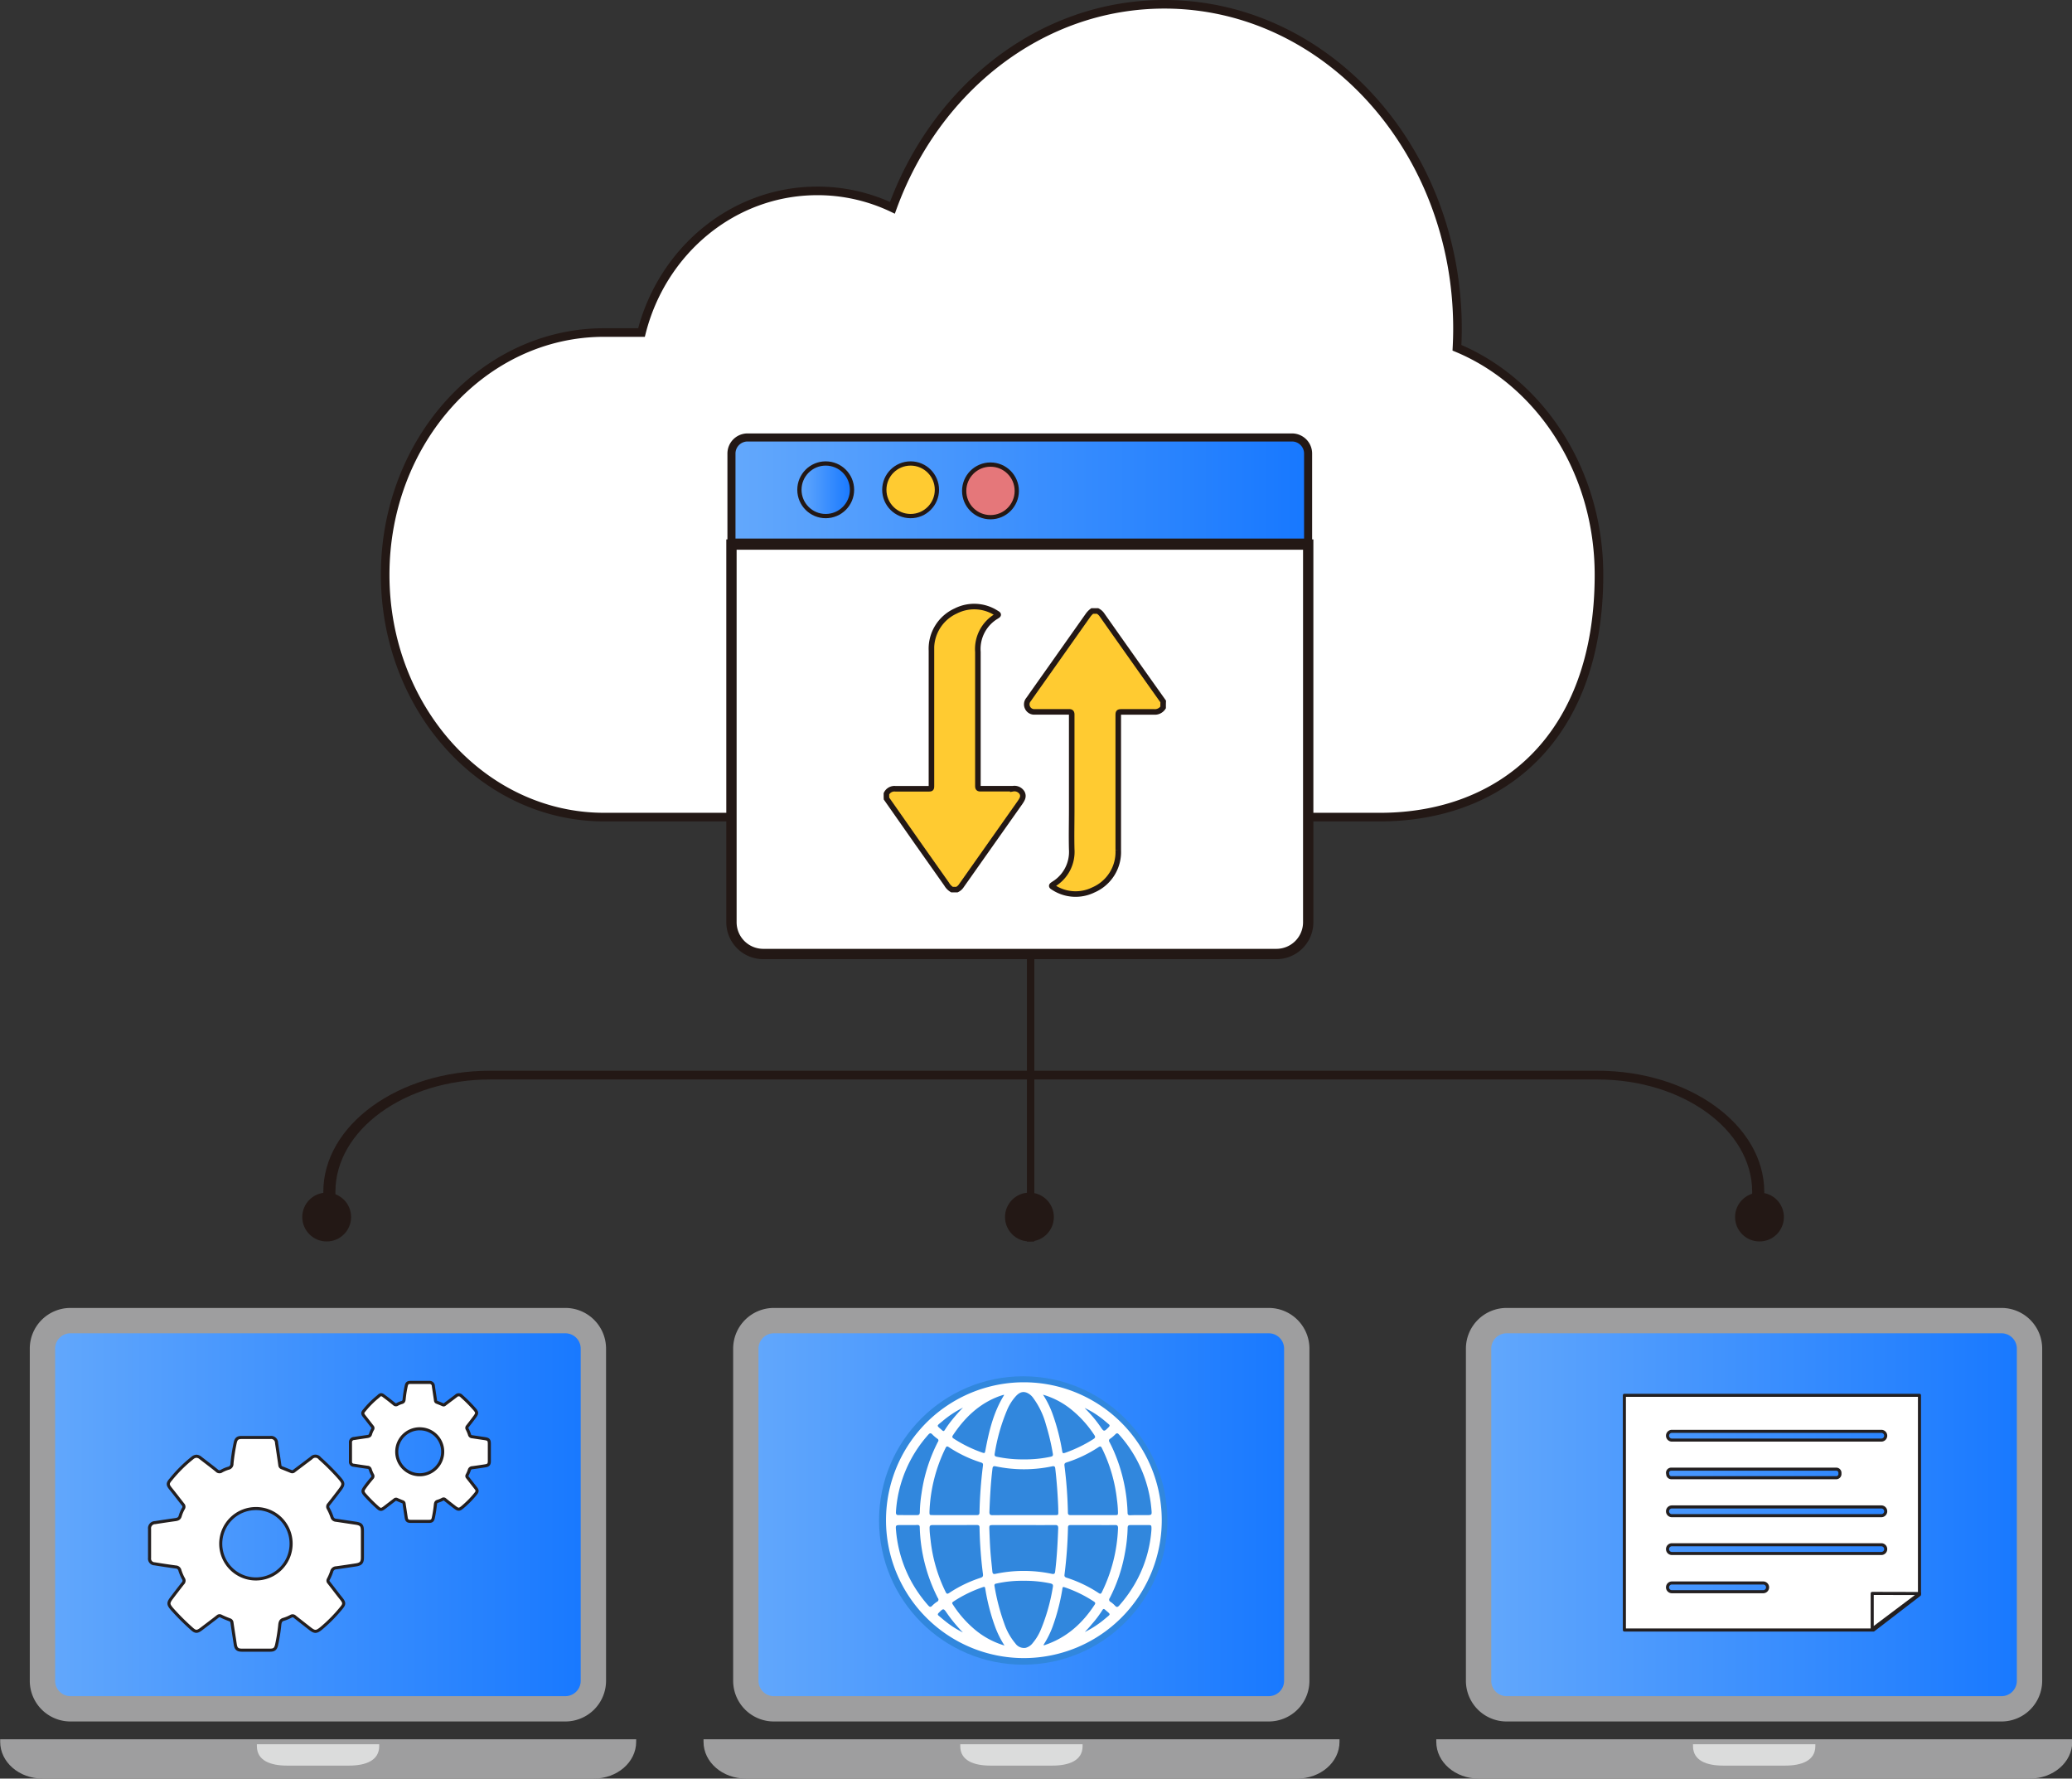 <svg id="图层_1" data-name="图层 1" xmlns="http://www.w3.org/2000/svg" xmlns:xlink="http://www.w3.org/1999/xlink" viewBox="0 0 560.11 480.69"><rect x="0" y="0" width="560.11" height="480.69" fill="#333333" stroke="none"/><defs><style>.cls-1,.cls-15,.cls-17,.cls-4{fill:#fff;}.cls-1,.cls-10,.cls-13,.cls-16,.cls-2,.cls-3,.cls-4,.cls-5,.cls-6,.cls-7,.cls-9{stroke:#231815;stroke-miterlimit:10;}.cls-1{stroke-width:2.32px;}.cls-2{fill:none;stroke-width:2px;}.cls-3{stroke-width:2.18px;fill:url(#未命名的渐变);}.cls-4{stroke-width:2.79px;}.cls-5,.cls-6,.cls-7{stroke-width:1.15px;}.cls-5{fill:url(#未命名的渐变_2);}.cls-6,.cls-9{fill:#ffcb31;}.cls-7{fill:#e5777a;}.cls-8{fill:#231815;}.cls-9{stroke-width:1.5px;}.cls-10,.cls-13,.cls-16{stroke-width:1.28px;}.cls-10{fill:url(#未命名的渐变_3);}.cls-11{fill:#9e9e9f;}.cls-12{fill:#dbdcdc;}.cls-13{fill:url(#未命名的渐变_4);}.cls-14{fill:#3187dd;}.cls-16{fill:url(#未命名的渐变_5);}.cls-17{stroke:#231f20;stroke-linejoin:round;stroke-width:0.83px;}</style><linearGradient id="未命名的渐变" x1="317.68" y1="291.5" x2="473.57" y2="291.5" gradientUnits="userSpaceOnUse"><stop offset="0" stop-color="#63a8fc"/><stop offset="1" stop-color="#1778ff"/></linearGradient><linearGradient id="未命名的渐变_2" x1="216.1" y1="132.37" x2="230.32" y2="132.37" xlink:href="#未命名的渐变"/><linearGradient id="未命名的渐变_3" x1="131.17" y1="568.96" x2="280.09" y2="568.96" xlink:href="#未命名的渐变"/><linearGradient id="未命名的渐变_4" x1="321.31" y1="568.96" x2="470.23" y2="568.96" xlink:href="#未命名的渐变"/><linearGradient id="未命名的渐变_5" x1="519.39" y1="568.96" x2="668.31" y2="568.96" xlink:href="#未命名的渐变"/></defs><path class="cls-1" d="M513.8,253.06c.09-1.71.14-3.44.14-5.18,0-48.41-35.47-87.65-79.23-87.65-33.31,0-61.81,22.74-73.52,55a47.16,47.16,0,0,0-20.27-4.57c-22.83,0-42,16.25-47.56,38.28h-10.1c-32.69,0-59.19,29.32-59.19,65.48h0c0,36.17,26.5,65.48,59.19,65.48H493c32.69,0,59.19-21.34,59.19-65.48h0C552.19,286.31,536.22,262.38,513.8,253.06Z" transform="translate(-119.95 -159.07)"/><line class="cls-2" x1="278.6" y1="237.67" x2="278.6" y2="335.53"/><path class="cls-3" d="M473.57,305.71H317.68V281.65A4.35,4.35,0,0,1,322,277.3H469.21a4.35,4.35,0,0,1,4.35,4.35v24.06Z" transform="translate(-119.95 -159.07)"/><path class="cls-4" d="M473.57,306.25H317.68V408.31a8.59,8.59,0,0,0,8.59,8.59H465a8.59,8.59,0,0,0,8.59-8.59V306.25Z" transform="translate(-119.95 -159.07)"/><circle class="cls-5" cx="223.21" cy="132.37" r="7.11"/><circle class="cls-6" cx="246.16" cy="132.37" r="7.11"/><circle class="cls-7" cx="267.75" cy="132.67" r="7.11"/><path class="cls-8" d="M210.62,487.24v-6.07c0-16.74,18.77-30.36,41.84-30.36h299.3c23.07,0,41.84,13.62,41.84,30.36v7.17l3.27.12v-7.28c0-18.05-20.24-32.73-45.11-32.73H252.46c-24.88,0-45.11,14.68-45.11,32.73v6.11C208.44,487.26,209.53,487.25,210.62,487.24Z" transform="translate(-119.95 -159.07)"/><path class="cls-9" d="M434.37,350.26a2.64,2.64,0,0,1-2.5,1.21c-2.81,0-5.61,0-8.42,0-1.21,0-1.21,0-1.21,1.18,0,12.08,0,24.15,0,36.23a11.14,11.14,0,0,1-6.72,10.7,10.91,10.91,0,0,1-10.78-.66c-.63-.38-.62-.47,0-.88a10.21,10.21,0,0,0,4.92-9.44c-.09-3.58,0-7.17,0-10.76,0-8.54,0-17.08,0-25.62,0-.64-.21-.76-.79-.76-2.83,0-5.66,0-8.49,0h-.66a2,2,0,0,1-2-1.13,2,2,0,0,1,.27-2.2c2-2.86,4.06-5.74,6.08-8.61L414,325.46a5.33,5.33,0,0,1,1.2-1.26h1.46a3.31,3.31,0,0,1,1.23,1.12q3.74,5.32,7.5,10.63,4.49,6.36,9,12.7C434.37,349.19,434.37,349.72,434.37,350.26Z" transform="translate(-119.95 -159.07)"/><path class="cls-9" d="M359.57,373.6a2.39,2.39,0,0,1,2.46-1.35c2.9,0,5.81,0,8.71,0,1,0,1,0,1-1,0-12.13,0-24.25,0-36.38a11.2,11.2,0,0,1,6.56-10.67,11,11,0,0,1,11,.58c.66.39.64.45,0,.85a10.29,10.29,0,0,0-5,9.64c0,.22,0,.44,0,.66q0,17.79,0,35.57c0,.6.19.74.74.73,2.9,0,5.81,0,8.71,0a2.42,2.42,0,0,1,2.5,1.13c.51,1,0,1.77-.53,2.56l-15.86,22.48a3,3,0,0,1-1.24,1.1h-1.32a4.12,4.12,0,0,1-1.46-1.5L368,386.89l-8.41-12C359.57,374.48,359.57,374,359.57,373.6Z" transform="translate(-119.95 -159.07)"/><path class="cls-10" d="M272.52,621.42H138.74a7.57,7.57,0,0,1-7.57-7.57V524.08a7.57,7.57,0,0,1,7.57-7.57H272.52a7.57,7.57,0,0,1,7.57,7.57v89.77A7.57,7.57,0,0,1,272.52,621.42Z" transform="translate(-119.95 -159.07)"/><path class="cls-11" d="M120,629.13c0,.23,0,.47,0,.7h0c0,5.48,5.13,9.93,11.46,9.93h149c6.33,0,11.46-4.44,11.46-9.93h0c0-.24,0-.47,0-.7Z" transform="translate(-119.95 -159.07)"/><path class="cls-11" d="M272.78,624.32H139a11,11,0,0,1-11-11V523.56a11,11,0,0,1,11-11H272.78a11,11,0,0,1,11,11v89.77A11,11,0,0,1,272.78,624.32ZM139,519.41a4.15,4.15,0,0,0-4.15,4.15v89.77a4.15,4.15,0,0,0,4.15,4.15H272.78a4.15,4.15,0,0,0,4.15-4.15V523.56a4.15,4.15,0,0,0-4.15-4.15Z" transform="translate(-119.95 -159.07)"/><path class="cls-12" d="M189.39,630.48c0,.17,0,.33,0,.5h0c0,3.93,3.67,5.27,8.21,5.27h16.65c4.53,0,8.21-1.35,8.21-5.27h0c0-.17,0-.34,0-.5Z" transform="translate(-119.95 -159.07)"/><path class="cls-13" d="M462.67,621.42H328.88a7.57,7.57,0,0,1-7.57-7.57V524.08a7.57,7.57,0,0,1,7.57-7.57H462.66a7.57,7.57,0,0,1,7.57,7.57v89.77A7.56,7.56,0,0,1,462.67,621.42Z" transform="translate(-119.95 -159.07)"/><path class="cls-11" d="M310.13,629.13c0,.23,0,.47,0,.7h0c0,5.48,5.13,9.93,11.46,9.93h149c6.33,0,11.46-4.44,11.46-9.93h0c0-.24,0-.47,0-.7Z" transform="translate(-119.95 -159.07)"/><circle class="cls-14" cx="276.6" cy="410.93" r="38.97"/><path class="cls-11" d="M462.93,624.32H329.14a11,11,0,0,1-11-11V523.56a11,11,0,0,1,11-11H462.92a11,11,0,0,1,11,11v89.77A11,11,0,0,1,462.93,624.32ZM329.14,519.41a4.15,4.15,0,0,0-4.15,4.15v89.77a4.15,4.15,0,0,0,4.15,4.15H462.92a4.15,4.15,0,0,0,4.15-4.15V523.56a4.15,4.15,0,0,0-4.15-4.15Z" transform="translate(-119.95 -159.07)"/><path class="cls-15" d="M434,569.89a37.27,37.27,0,1,1-37.26-37.24A37.29,37.29,0,0,1,434,569.89Zm-37.29-1.34h8.4c.92,0,.94,0,.92-.95,0-1.17-.07-2.35-.13-3.52-.15-2.72-.37-5.44-.69-8.15-.06-.5-.26-.69-.81-.57a37,37,0,0,1-15.32,0c-.59-.12-.78.08-.84.61-.48,3.9-.68,7.82-.83,11.74,0,.65.19.86.84.86C391,568.54,393.86,568.55,396.68,568.55Zm0,2.69h-8.13c-1.2,0-1.23,0-1.18,1.23.07,1.94.14,3.88.28,5.81s.35,3.68.53,5.52c.05.51.21.76.82.63a36.91,36.91,0,0,1,15.31,0c.6.12.78-.09.84-.61.48-3.9.68-7.82.83-11.74,0-.65-.19-.86-.84-.85C402.35,571.26,399.52,571.24,396.7,571.24ZM378,568.55h6c.45,0,.71-.11.73-.64a121.08,121.08,0,0,1,.94-12.76c.06-.47-.05-.68-.52-.82a34.78,34.78,0,0,1-8.72-4.16c-.43-.28-.62-.25-.86.22a42.52,42.52,0,0,0-4.36,17.27c0,.85,0,.88.86.88Zm37.38,0h5.9c.88,0,.9,0,.88-.93a29.28,29.28,0,0,0-.27-3.24,41.81,41.81,0,0,0-4.06-13.91c-.25-.5-.43-.61-.94-.28a34.64,34.64,0,0,1-8.59,4.11c-.5.16-.67.36-.6.9a117,117,0,0,1,.93,12.69c0,.58.31.66.78.66Zm0,2.69h-6c-.45,0-.72.1-.73.63a120.69,120.69,0,0,1-.94,12.75c-.07.53.13.7.58.85a35.13,35.13,0,0,1,8.65,4.14c.42.28.62.27.86-.21a42.82,42.82,0,0,0,4.38-17.34c0-.63-.18-.84-.8-.83C419.37,571.26,417.38,571.24,415.39,571.24Zm-37.37,0c-2,0-4,0-6,0-.6,0-.79.21-.77.8,0,1.13.15,2.25.28,3.37a41.81,41.81,0,0,0,4.06,13.91c.24.49.42.62.94.28A34.54,34.54,0,0,1,385,585.5c.54-.17.75-.37.67-1a113.43,113.43,0,0,1-.93-12.62c0-.57-.3-.66-.77-.66Zm18.69-17.75a32.66,32.66,0,0,0,7.27-.72c.52-.11.69-.29.58-.87a61.47,61.47,0,0,0-1.86-7.83,21.59,21.59,0,0,0-3.55-7.33,4,4,0,0,0-1.7-1.3c-1.3-.47-2.23.23-3,1.1a13.28,13.28,0,0,0-2.3,3.73,50.46,50.46,0,0,0-3.28,11.57c-.12.63,0,.83.63.95A33.64,33.64,0,0,0,396.71,553.49Zm0,32.81a31.45,31.45,0,0,0-7.28.72c-.38.08-.74.11-.63.71a57.27,57.27,0,0,0,2.64,10.14,16.68,16.68,0,0,0,3,5.36,2.84,2.84,0,0,0,2.78,1.19,3.57,3.57,0,0,0,1.92-1.31,13.93,13.93,0,0,0,2.17-3.58A51.58,51.58,0,0,0,404.56,588c.13-.68-.08-.85-.69-1A32.91,32.91,0,0,0,396.7,586.3Zm-31.32-17.75c.81,0,1.63,0,2.44,0,.6,0,.77-.21.78-.79a36.64,36.64,0,0,1,.47-5.12,43.88,43.88,0,0,1,4.44-13.93.53.53,0,0,0-.16-.8,9.73,9.73,0,0,1-1.34-1.14c-.44-.47-.72-.42-1.13.05a34.68,34.68,0,0,0-7.51,13.65,33.75,33.75,0,0,0-1.23,7.32c0,.57.18.77.74.75C363.71,568.53,364.55,568.55,365.38,568.55Zm62.59,0h1.83c1.54,0,1.55,0,1.41-1.53a34.6,34.6,0,0,0-8.79-20.27c-.36-.4-.61-.41-1,0a10.36,10.36,0,0,1-1.34,1.14.59.59,0,0,0-.22.9c.49.94.95,1.9,1.36,2.88a45.35,45.35,0,0,1,3.54,16.24c0,.5.18.69.68.68C426.3,568.54,427.14,568.55,428,568.55Zm-62.6,2.69h-1.83c-1.49,0-1.51,0-1.37,1.5a34.91,34.91,0,0,0,4.31,14.07,36,36,0,0,0,4.4,6.16c.42.48.7.49,1.13,0a8.22,8.22,0,0,1,1.23-1,.62.62,0,0,0,.23-1,44.86,44.86,0,0,1-4.89-19.12c0-.47-.19-.65-.65-.64C367.09,571.26,366.23,571.24,365.37,571.24Zm65.85,1.15c0-1.15,0-1.15-.94-1.15-1.58,0-3.16,0-4.74,0-.55,0-.75.17-.76.74a42.1,42.1,0,0,1-.72,6.72A42.94,42.94,0,0,1,419.92,591a.65.65,0,0,0,.24,1,6.7,6.7,0,0,1,1.18,1c.49.56.8.41,1.22-.08a36.52,36.52,0,0,0,3.84-5.24A34.06,34.06,0,0,0,431.22,572.39ZM402,603.67a.82.82,0,0,0,.63-.09c5.78-2,10-5.86,13.25-10.85.29-.44.06-.64-.28-.86a34.5,34.5,0,0,0-7.51-3.7c-.88-.31-.88-.31-1,.6a56,56,0,0,1-2.62,10A25.12,25.12,0,0,1,402,603.67Zm-10.51.12a25.29,25.29,0,0,1-2.51-5,55.31,55.31,0,0,1-2.65-10.13c-.14-.82-.15-.83-.92-.56a34.76,34.76,0,0,0-7.41,3.6c-.8.52-.8.53-.29,1.29a29.75,29.75,0,0,0,5.57,6.33A22.31,22.31,0,0,0,391.48,603.79Zm-.07-67.72a2,2,0,0,0-.3,0c-.36.12-.73.23-1.09.36-5.41,2-9.36,5.83-12.5,10.57-.31.47-.07.67.29.91a35.86,35.86,0,0,0,7.51,3.69c.82.29.84.27,1-.58C387.3,545.85,388.51,540.73,391.41,536.07ZM401.9,536a25.29,25.29,0,0,1,2.51,5,56.43,56.43,0,0,1,2.64,10.06c.15.85.19.87,1,.59a36.8,36.8,0,0,0,7.46-3.64c.52-.33.6-.6.25-1.12a30.15,30.15,0,0,0-6.45-7.07A21.78,21.78,0,0,0,401.9,536Zm-21.67,64.25a41.2,41.2,0,0,1-4.24-5.11c-1-1.47-1-1.46-2.29-.17-.29.29-.32.51,0,.77.59.49,1.17,1,1.77,1.47A25.61,25.61,0,0,0,380.23,600.26Zm0-60.73a28,28,0,0,0-5.57,3.69c-1.62,1.36-1.61,1,0,2.44.35.31.5.19.71-.14.4-.63.83-1.24,1.27-1.83A43.91,43.91,0,0,1,380.24,539.53Zm32.86,0,.48.51a34.07,34.07,0,0,1,3.81,4.57c1,1.47,1,1.46,2.29.16.29-.29.32-.51,0-.77-.59-.49-1.17-1-1.77-1.47A24.26,24.26,0,0,0,413.1,539.56Zm0,60.68a26.73,26.73,0,0,0,5.61-3.67c1.6-1.35,1.59-1,0-2.4-.35-.31-.52-.28-.76.11a28.26,28.26,0,0,1-2.89,3.83C414.44,598.84,413.77,599.53,413.11,600.24Z" transform="translate(-119.95 -159.07)"/><path class="cls-12" d="M379.53,630.48c0,.17,0,.33,0,.5h0c0,3.93,3.67,5.27,8.21,5.27h16.65c4.53,0,8.21-1.35,8.21-5.27h0c0-.17,0-.34,0-.5Z" transform="translate(-119.95 -159.07)"/><path class="cls-16" d="M660.74,621.42H527a7.57,7.57,0,0,1-7.57-7.57V524.08a7.57,7.57,0,0,1,7.57-7.57H660.74a7.57,7.57,0,0,1,7.57,7.57v89.77A7.57,7.57,0,0,1,660.74,621.42Z" transform="translate(-119.95 -159.07)"/><path class="cls-11" d="M508.21,629.13c0,.23,0,.47,0,.7h0c0,5.48,5.13,9.93,11.46,9.93h149c6.33,0,11.46-4.44,11.46-9.93h0c0-.24,0-.47,0-.7Z" transform="translate(-119.95 -159.07)"/><path class="cls-11" d="M661,624.32H527.22a11,11,0,0,1-11-11V523.56a11,11,0,0,1,11-11H661a11,11,0,0,1,11,11v89.77A11,11,0,0,1,661,624.32ZM527.22,519.41a4.15,4.15,0,0,0-4.15,4.15v89.77a4.15,4.15,0,0,0,4.15,4.15H661a4.15,4.15,0,0,0,4.15-4.15V523.56a4.15,4.15,0,0,0-4.15-4.15Z" transform="translate(-119.95 -159.07)"/><path class="cls-12" d="M577.61,630.48c0,.17,0,.33,0,.5h0c0,3.93,3.67,5.27,8.21,5.27h16.65c4.53,0,8.21-1.35,8.21-5.27h0c0-.17,0-.34,0-.5Z" transform="translate(-119.95 -159.07)"/><circle class="cls-8" cx="88.31" cy="328.92" r="6.6"/><circle class="cls-8" cx="278.28" cy="328.92" r="6.6"/><circle class="cls-8" cx="475.63" cy="328.92" r="6.6"/><path class="cls-17" d="M173.07,552.64a1.85,1.85,0,0,1,1.11.48c1.46,1.13,2.94,2.23,4.36,3.39a1,1,0,0,0,1.33.13,8.9,8.9,0,0,1,1.86-.77,1.2,1.2,0,0,0,.93-1.24,49.48,49.48,0,0,1,.88-5.67c.24-1.05.65-1.39,1.71-1.39q3.88,0,7.77,0a1.48,1.48,0,0,1,1.69,1.49c.3,2,.61,4,.89,6a.78.78,0,0,0,.56.7c.83.33,1.67.66,2.48,1a.76.76,0,0,0,.87-.18l4.59-3.46a1.49,1.49,0,0,1,2.31.11,60.7,60.7,0,0,1,5.37,5.39c1.09,1.26,1.11,1.68.12,3s-2.05,2.69-3.1,4a.92.92,0,0,0-.12,1.14,15.6,15.6,0,0,1,1,2.27,1.19,1.19,0,0,0,1.11.91c1.75.25,3.49.53,5.24.78,1.55.23,1.89.6,1.89,2.19V580c0,1.34-.39,1.78-1.7,2-1.79.27-3.59.55-5.39.79a1.28,1.28,0,0,0-1.22,1,14.33,14.33,0,0,1-.88,2.06.75.75,0,0,0,.1.94c1.16,1.47,2.29,3,3.44,4.42.77,1,.79,1.42,0,2.37a40.45,40.45,0,0,1-5.55,5.63c-1.24,1-1.73,1-3,0s-2.71-2.11-4.05-3.18a.87.87,0,0,0-1.07-.14,10.47,10.47,0,0,1-2,.83c-.72.2-.89.65-1,1.3a48.29,48.29,0,0,1-.88,5.6c-.25,1.08-.66,1.43-1.75,1.43q-3.81,0-7.62,0c-1.21,0-1.63-.4-1.81-1.61-.29-1.94-.6-3.88-.88-5.83a.85.85,0,0,0-.6-.76c-.79-.3-1.58-.61-2.35-1a.78.78,0,0,0-.94.11c-1.43,1.12-2.89,2.21-4.33,3.31-1.24.95-1.68.91-2.83-.17a63.18,63.18,0,0,1-5.17-5.18c-1.06-1.26-1.08-1.66-.07-3s2-2.62,3-3.9a1,1,0,0,0,.14-1.34,12.51,12.51,0,0,1-.93-2.2,1.17,1.17,0,0,0-1.1-.91q-2.88-.39-5.75-.86a1.39,1.39,0,0,1-1.35-1.58c0-2.61,0-5.23,0-7.84a1.52,1.52,0,0,1,1.5-1.71q2.73-.43,5.46-.81c.66-.09,1.14-.27,1.33-1a9.35,9.35,0,0,1,.86-2,.87.87,0,0,0-.09-1.08c-1.11-1.41-2.19-2.83-3.32-4.23-.87-1.08-.93-1.48,0-2.54a37.43,37.43,0,0,1,5.81-5.79A1.85,1.85,0,0,1,173.07,552.64Zm16.1,14.14a9.51,9.51,0,1,0,9.47,9.51A9.46,9.46,0,0,0,189.17,566.78Z" transform="translate(-119.95 -159.07)"/><path class="cls-17" d="M222.94,536a1.14,1.14,0,0,1,.72.32c1,.73,1.91,1.45,2.84,2.21a.67.67,0,0,0,.87.08,6.06,6.06,0,0,1,1.21-.5c.44-.12.56-.4.61-.81a30.93,30.93,0,0,1,.58-3.7c.16-.68.42-.91,1.11-.91H236a1,1,0,0,1,1.1,1c.19,1.3.4,2.6.58,3.9a.52.52,0,0,0,.36.46c.54.21,1.09.43,1.62.67a.49.49,0,0,0,.57-.12l3-2.26a1,1,0,0,1,1.51.07,38.76,38.76,0,0,1,3.5,3.52c.71.82.73,1.1.08,2s-1.34,1.76-2,2.62a.6.6,0,0,0-.08.75,9.09,9.09,0,0,1,.62,1.48.76.76,0,0,0,.72.59l3.42.51c1,.15,1.23.39,1.23,1.43v4.63c0,.87-.25,1.16-1.11,1.29-1.17.18-2.34.36-3.51.51a.84.84,0,0,0-.8.64,8.34,8.34,0,0,1-.58,1.34.51.51,0,0,0,.06.62l2.25,2.88c.5.64.51.92,0,1.55a26.16,26.16,0,0,1-3.62,3.67c-.81.68-1.12.67-2,0s-1.77-1.37-2.64-2.08a.56.56,0,0,0-.7-.09,7,7,0,0,1-1.3.54c-.47.13-.58.42-.63.85a32.2,32.2,0,0,1-.57,3.65c-.16.71-.43.93-1.14.93h-5c-.79,0-1.06-.26-1.18-1-.19-1.27-.39-2.53-.57-3.8a.55.55,0,0,0-.39-.49c-.52-.2-1-.4-1.53-.63a.53.53,0,0,0-.62.07l-2.82,2.16c-.81.62-1.09.59-1.85-.11a41.34,41.34,0,0,1-3.37-3.38c-.69-.82-.7-1.08-.05-2s1.3-1.71,2-2.54a.68.68,0,0,0,.09-.87,8.2,8.2,0,0,1-.61-1.43.76.76,0,0,0-.72-.59c-1.25-.17-2.5-.36-3.75-.56a.91.91,0,0,1-.88-1c0-1.7,0-3.41,0-5.12a1,1,0,0,1,1-1.11c1.18-.19,2.37-.36,3.56-.53.43-.06.74-.18.87-.67a6.14,6.14,0,0,1,.56-1.29.59.59,0,0,0-.06-.71c-.73-.92-1.43-1.85-2.16-2.76-.57-.71-.6-1,0-1.66a24.13,24.13,0,0,1,3.79-3.77A1.3,1.3,0,0,1,222.94,536Zm10.51,9.22a6.21,6.21,0,1,0,6.17,6.21A6.16,6.16,0,0,0,233.45,545.23Z" transform="translate(-119.95 -159.07)"/><path class="cls-17" d="M559.06,536.18V599.6H626.4l12.43-9.55V536.17H559.06Zm11.66,21a1,1,0,0,1,1-1.05h44.61a1,1,0,0,1,1,1.05v.26a1,1,0,0,1-1,1H571.77a1,1,0,0,1-1-1Zm25.87,32.07H571.9a1.18,1.18,0,1,1,0-2.36h24.69a1.18,1.18,0,0,1,0,2.36Zm31.93-10.33H571.9a1.18,1.18,0,1,1,0-2.36h56.62a1.18,1.18,0,1,1,0,2.36Zm0-10.22H571.9a1.18,1.18,0,1,1,0-2.36h56.62a1.18,1.18,0,1,1,0,2.36Zm0-20.43H571.9a1.18,1.18,0,1,1,0-2.36h56.62a1.18,1.18,0,0,1,0,2.36Z" transform="translate(-119.95 -159.07)"/><polygon class="cls-17" points="506.1 440.28 506.1 430.64 518.88 430.67 506.1 440.28"/></svg>